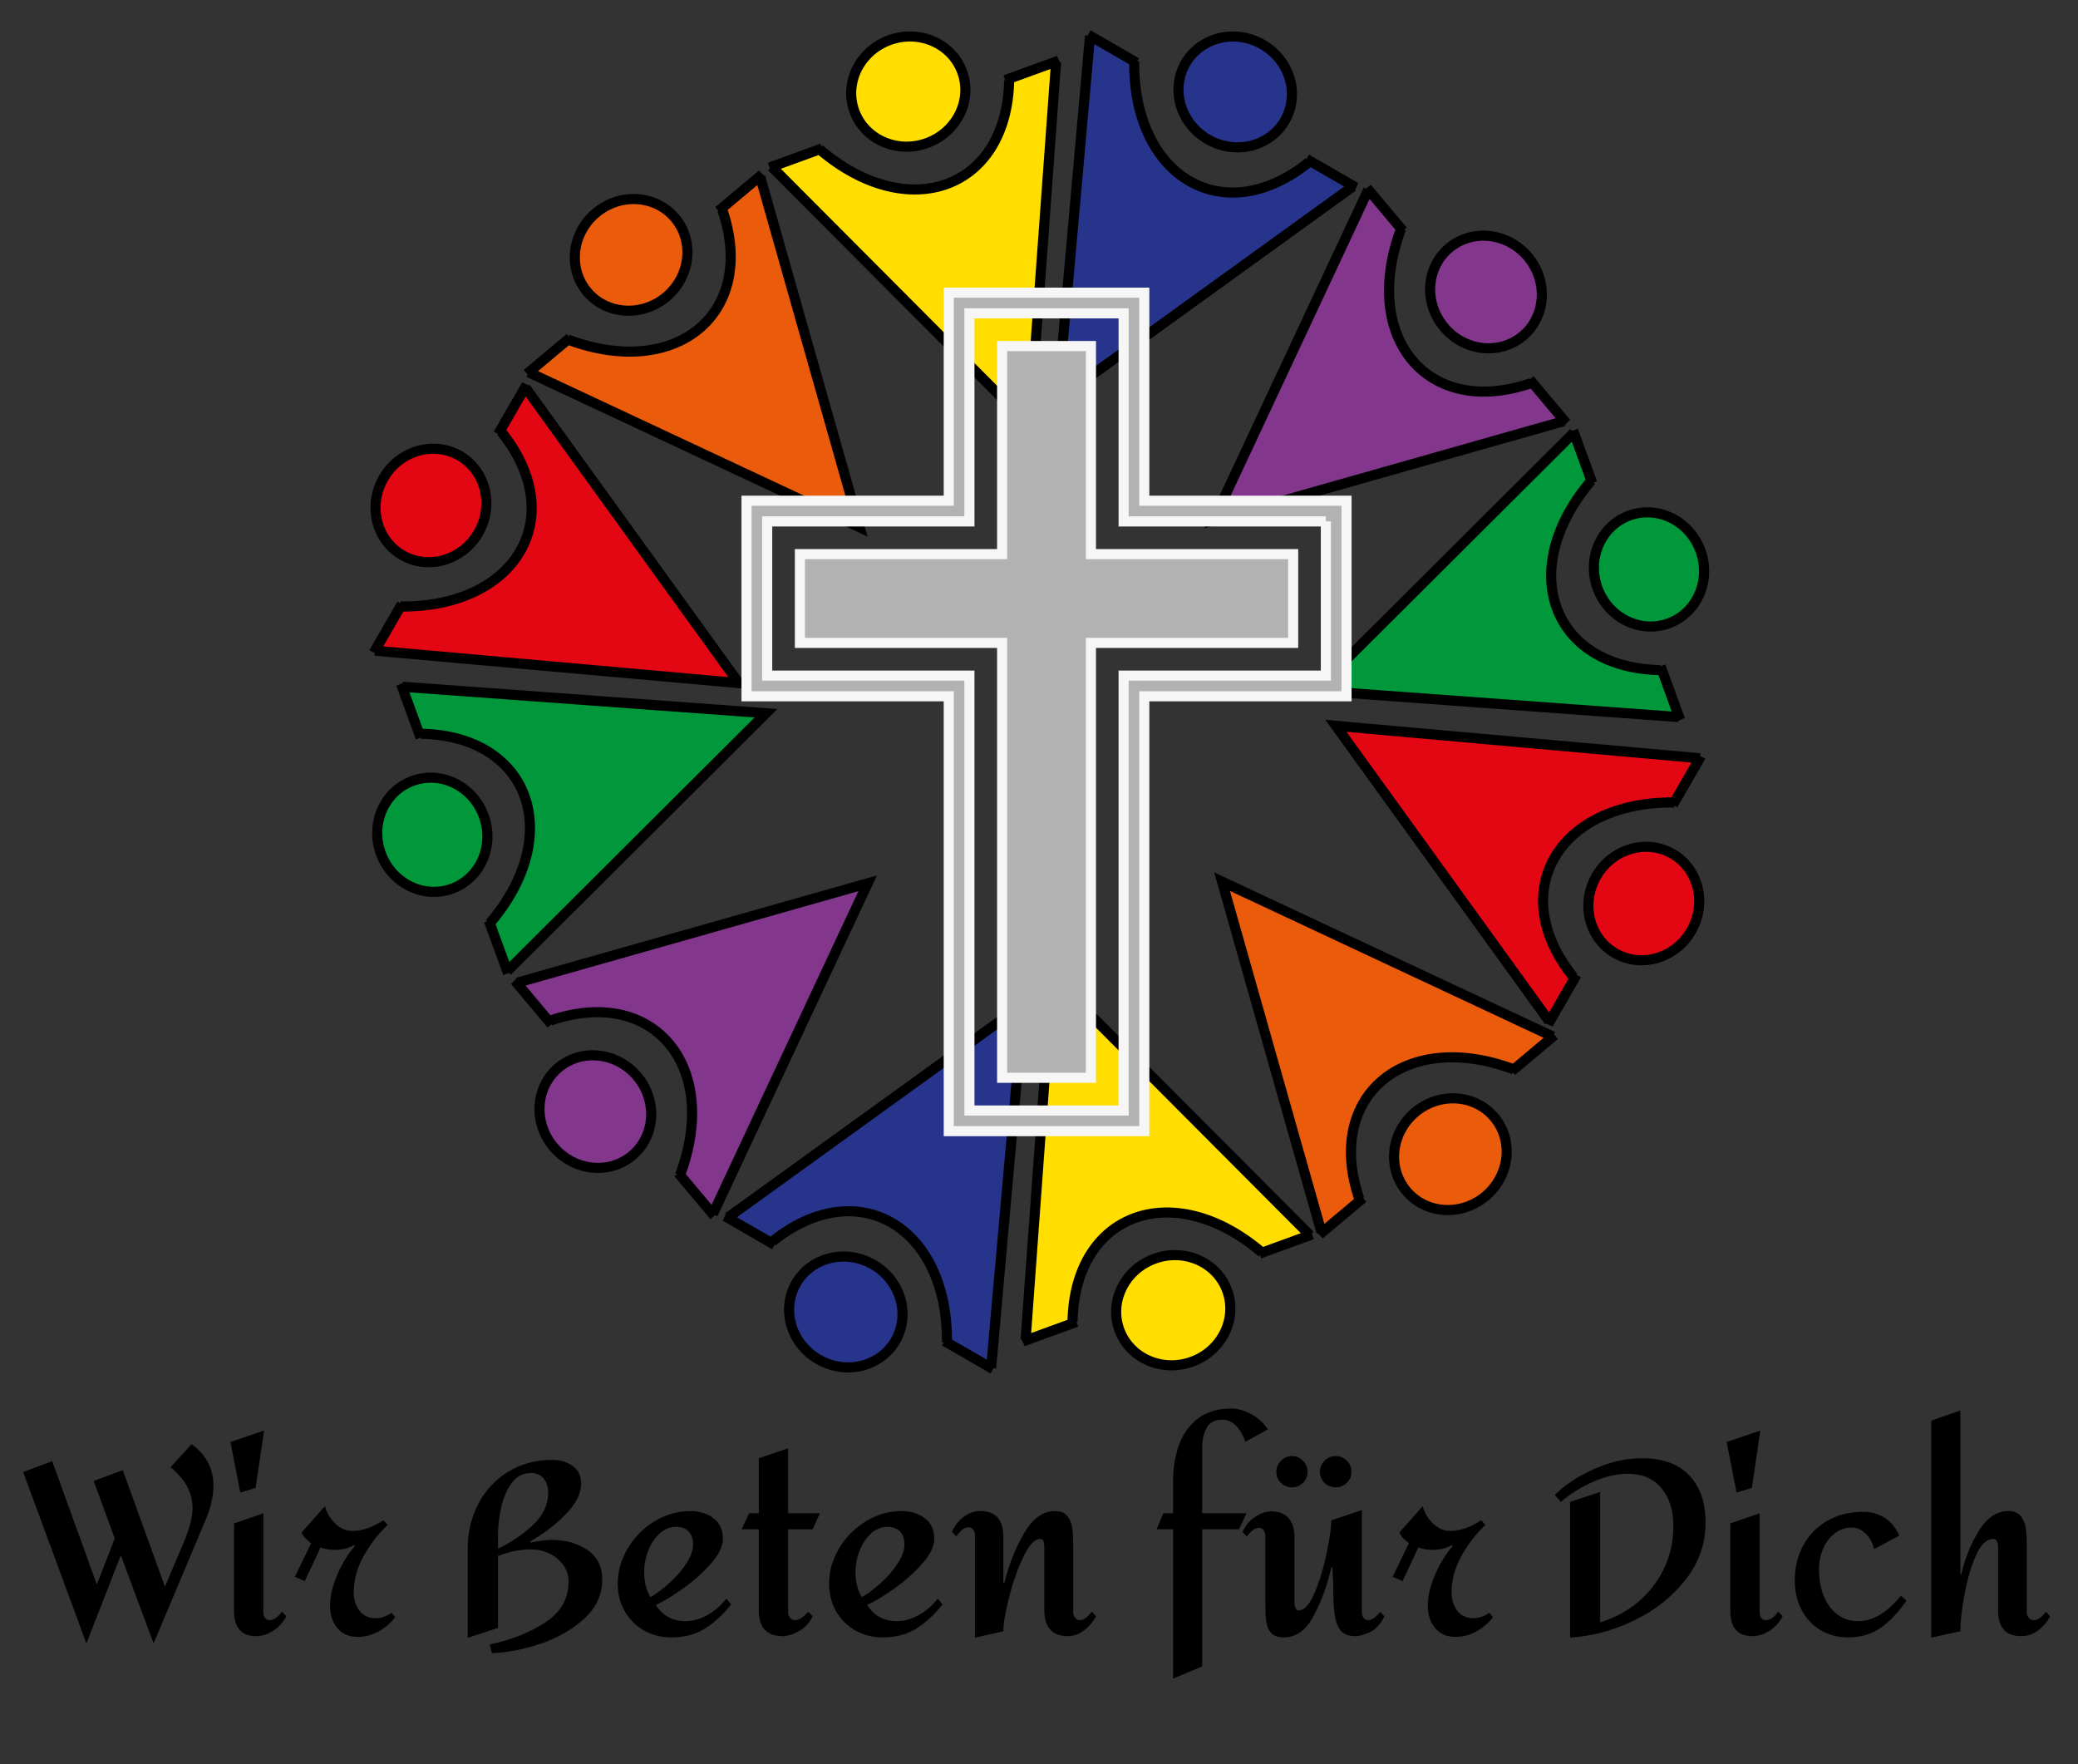<?xml version="1.0" encoding="utf-8"?>
<!-- Generator: Adobe Illustrator 16.0.0, SVG Export Plug-In . SVG Version: 6.00 Build 0)  -->
<!DOCTYPE svg PUBLIC "-//W3C//DTD SVG 1.1//EN" "http://www.w3.org/Graphics/SVG/1.1/DTD/svg11.dtd">
<svg version="1.1" xmlns="http://www.w3.org/2000/svg" xmlns:xlink="http://www.w3.org/1999/xlink" x="0px" y="0px"
	 width="205.75px" height="174.641px" viewBox="0 0 205.75 174.641" enable-background="new 0 0 205.75 174.641"
	 xml:space="preserve">
<rect x="0" y="0" width="205.75" height="174.641" fill="#333333" stroke="none"/>
<g id="Ebene_1">
</g>
<g id="Ebene_2">
	<g>
		<g>
			
				<ellipse transform="matrix(-0.342 -0.94 0.94 -0.342 -20.259 151.121)" fill="#00983A" stroke="#000000" stroke-miterlimit="10" cx="42.776" cy="82.653" rx="5.68" ry="5.422"/>
			<path fill="#00983A" stroke="#000000" stroke-miterlimit="10" d="M41.667,72.637c10.796,0.212,14.306,10.02,6.832,18.769
				l-0.093-0.255l1.896,5.208l-0.076-0.21l25.62-25.537l-35.975-2.62l-0.154-0.256l1.927,5.294"/>
		</g>
		<g>
			
				<ellipse transform="matrix(-0.643 -0.766 0.766 -0.643 12.545 225.991)" fill="#82368C" stroke="#000000" stroke-miterlimit="10" cx="58.961" cy="110.071" rx="5.68" ry="5.421"/>
			<path fill="#82368C" stroke="#000000" stroke-miterlimit="10" d="M54.494,101.037c10.217-3.494,16.868,4.523,12.839,15.3
				l-0.175-0.207l3.563,4.245l-0.143-0.171l15.339-32.758l-34.7,9.841l-0.232-0.188l3.621,4.316"/>
		</g>
		<g>
			
				<ellipse transform="matrix(-0.866 -0.5 0.5 -0.866 91.333 284.245)" fill="#27348B" stroke="#000000" stroke-miterlimit="10" cx="83.752" cy="129.885" rx="5.68" ry="5.421"/>
			<path fill="#27348B" stroke="#000000" stroke-miterlimit="10" d="M76.463,122.923c8.406-6.776,17.399-1.52,17.298,9.988
				l-0.235-0.137l4.8,2.771l-0.192-0.111l3.21-36.031L72.102,120.52l-0.284-0.096l4.879,2.817"/>
		</g>
		<g>
			
				<ellipse transform="matrix(0.342 0.94 -0.94 0.342 160.376 -116.377)" fill="#00983A" stroke="#000000" stroke-miterlimit="10" cx="163.286" cy="56.326" rx="5.68" ry="5.422"/>
			<path fill="#00983A" stroke="#000000" stroke-miterlimit="10" d="M164.395,66.343c-10.796-0.212-14.306-10.02-6.831-18.77
				l0.092,0.256l-1.895-5.209l0.076,0.21l-25.621,25.538l35.976,2.62l0.153,0.256l-1.927-5.294"/>
		</g>
		<g>
			
				<ellipse transform="matrix(0.643 0.766 -0.766 0.643 74.692 -102.359)" fill="#82368C" stroke="#000000" stroke-miterlimit="10" cx="147.1" cy="28.909" rx="5.681" ry="5.421"/>
			<path fill="#82368C" stroke="#000000" stroke-miterlimit="10" d="M151.569,37.942c-10.217,3.494-16.869-4.523-12.84-15.301
				l0.175,0.208l-3.563-4.246l0.143,0.171l-15.339,32.759l34.701-9.841l0.231,0.188l-3.621-4.316"/>
		</g>
		<g>
			
				<ellipse transform="matrix(0.866 0.5 -0.5 0.866 20.93 -59.93)" fill="#27348B" stroke="#000000" stroke-miterlimit="10" cx="122.31" cy="9.095" rx="5.68" ry="5.421"/>
			<path fill="#27348B" stroke="#000000" stroke-miterlimit="10" d="M129.599,16.056c-8.406,6.777-17.4,1.521-17.299-9.987
				l0.236,0.136l-4.801-2.771l0.193,0.111l-3.21,36.032l29.241-21.117l0.283,0.097l-4.879-2.817"/>
		</g>
		<g>
			
				<ellipse transform="matrix(-0.94 0.342 -0.342 -0.94 269.773 211.926)" fill="#FFDE00" stroke="#000000" stroke-miterlimit="10" cx="116.208" cy="129.739" rx="5.68" ry="5.422"/>
			<path fill="#FFDE00" stroke="#000000" stroke-miterlimit="10" d="M106.192,130.848c0.212-10.795,10.02-14.306,18.77-6.832
				l-0.256,0.094l5.209-1.896l-0.21,0.077l-25.537-25.619l-2.62,35.973l-0.256,0.156l5.294-1.928"/>
		</g>
		<g>
			
				<ellipse transform="matrix(-0.766 0.643 -0.643 -0.766 327.082 109.424)" fill="#EA5B0C" stroke="#000000" stroke-miterlimit="10" cx="143.626" cy="114.241" rx="5.68" ry="5.421"/>
			<path fill="#EA5B0C" stroke="#000000" stroke-miterlimit="10" d="M134.592,118.709c-3.493-10.217,4.523-16.869,15.301-12.838
				l-0.207,0.174l4.245-3.563l-0.171,0.144l-32.759-15.34l9.841,34.7l-0.188,0.232l4.316-3.62"/>
		</g>
		<g>
			
				<ellipse transform="matrix(-0.5 0.866 -0.866 -0.5 321.599 -6.768)" fill="#E30613" stroke="#000000" stroke-miterlimit="10" cx="162.753" cy="89.45" rx="5.68" ry="5.42"/>
			<path fill="#E30613" stroke="#000000" stroke-miterlimit="10" d="M155.792,96.74c-6.777-8.407-1.521-17.4,9.987-17.299
				l-0.137,0.235l2.771-4.8l-0.111,0.193l-36.031-3.21l21.116,29.241l-0.097,0.284l2.816-4.879"/>
		</g>
		<g>
			
				<ellipse transform="matrix(0.94 -0.342 0.342 0.94 2.323 31.295)" fill="#FFDE00" stroke="#000000" stroke-miterlimit="10" cx="89.904" cy="9.061" rx="5.68" ry="5.422"/>
			<path fill="#FFDE00" stroke="#000000" stroke-miterlimit="10" d="M99.92,7.952c-0.212,10.796-10.019,14.306-18.769,6.832
				l0.255-0.092l-5.209,1.895l0.211-0.076l25.537,25.62l2.62-35.975l0.256-0.154l-5.295,1.927"/>
		</g>
		<g>
			
				<ellipse transform="matrix(0.766 -0.643 0.643 0.766 -1.609 46.073)" fill="#EA5B0C" stroke="#000000" stroke-miterlimit="10" cx="62.486" cy="25.247" rx="5.68" ry="5.421"/>
			<path fill="#EA5B0C" stroke="#000000" stroke-miterlimit="10" d="M71.521,20.778c3.492,10.217-4.523,16.869-15.302,12.84
				l0.208-0.174l-4.245,3.562l0.17-0.143l32.76,15.339L75.27,17.501l0.188-0.232l-4.316,3.621"/>
		</g>
		<g>
			
				<ellipse transform="matrix(0.5 -0.866 0.866 0.5 -21.997 61.977)" fill="#E30613" stroke="#000000" stroke-miterlimit="10" cx="42.672" cy="50.037" rx="5.68" ry="5.421"/>
			<path fill="#E30613" stroke="#000000" stroke-miterlimit="10" d="M49.633,42.749c6.778,8.406,1.521,17.4-9.987,17.298
				l0.137-0.235l-2.771,4.8l0.111-0.193l36.032,3.21L52.037,38.386l0.099-0.283l-2.817,4.879"/>
		</g>
		<g>
			<path fill="#B2B2B2" stroke="#F6F6F6" stroke-miterlimit="10" d="M113.3,49.574h20.024v19.36H113.3v43.055H93.941V68.934H73.917
				v-19.36h20.024V28.975H113.3V49.574L113.3,49.574z M131.279,51.621h-20.025v-20.6H95.987v20.6H75.963v15.266h20.023v43.055
				h15.267V66.887h20.025V51.621L131.279,51.621z"/>
			<polygon fill-rule="evenodd" clip-rule="evenodd" fill="#B2B2B2" stroke="#F6F6F6" stroke-miterlimit="10" points="
				99.225,34.259 108.017,34.259 108.017,54.859 128.041,54.859 128.041,63.649 108.017,63.649 108.017,106.705 99.225,106.705 
				99.225,63.649 79.201,63.649 79.201,54.859 99.225,54.859 99.225,34.259 			"/>
		</g>
	</g>
</g>
<g id="Ebene_3">
	<g>
		<rect y="139.641" fill="none" width="205.75" height="38"/>
		<path d="M20.604,144.813c0.352,0.696,0.528,1.437,0.528,2.22c0,1.168-0.304,2.424-0.912,3.769l-5.016,11.903l-3.24-8.735
			l-3.408,8.735l-6.264-16.968l2.88-1.08l4.416,12.216l1.776-4.56l-2.088-5.688l2.88-1.08l4.176,11.545l1.992-4.704
			c0.496-1.248,0.744-2.272,0.744-3.072c0-1.52-0.728-2.872-2.184-4.056l2.088-2.28C19.708,143.505,20.252,144.117,20.604,144.813z"
			/>
		<path d="M25.309,147.297l-1.512,0.479l-0.984-5.016l3.336-1.128L25.309,147.297z M26.077,159.609c0,0.24,0.056,0.432,0.168,0.576
			c0.112,0.144,0.264,0.216,0.456,0.216c0.4,0,0.808-0.279,1.224-0.84l0.432,0.456c-0.352,0.64-0.804,1.128-1.356,1.464
			c-0.552,0.336-1.1,0.504-1.644,0.504c-1.456,0-2.184-0.84-2.184-2.52v-8.641l2.904-1.008V159.609z"/>
		<path d="M35.148,153.057l-0.072-0.097c-0.544,0.32-1.2,0.48-1.968,0.48c-0.496,0-0.952-0.08-1.368-0.24l-1.56,3.336l-0.984-0.432
			l1.608-3.313c-0.048-0.048-0.201-0.184-0.456-0.407c-0.256-0.225-0.417-0.448-0.48-0.672l2.304-2.593
			c0.176,0.656,0.516,1.229,1.02,1.716c0.504,0.488,1.068,0.732,1.692,0.732c0.976,0,2-0.352,3.072-1.056l0.432,0.456
			c-0.928,0.863-1.72,1.888-2.376,3.071c-0.656,1.185-0.984,2.376-0.984,3.576c0,0.736,0.188,1.353,0.564,1.849
			s0.924,0.743,1.644,0.743c0.48,0,0.992-0.176,1.536-0.527l0.36,0.432c-0.464,0.592-1.02,1.064-1.668,1.416
			s-1.324,0.528-2.028,0.528c-0.88,0-1.56-0.292-2.04-0.876s-0.72-1.324-0.72-2.221c0-0.928,0.244-1.955,0.732-3.084
			C33.896,154.749,34.477,153.809,35.148,153.057z"/>
		<path d="M58.165,153.453c0.976,0.664,1.464,1.645,1.464,2.94c0,1.488-0.596,2.776-1.788,3.864
			c-1.192,1.088-2.64,1.915-4.344,2.483c-1.704,0.568-3.3,0.876-4.788,0.924l-0.216-0.863c2.048-0.417,3.86-1.128,5.436-2.137
			c1.576-1.008,2.364-2.367,2.364-4.08c0-0.624-0.18-1.18-0.54-1.668c-0.36-0.487-0.824-0.863-1.392-1.128
			c-0.568-0.264-1.156-0.396-1.764-0.396c-1.056,0-2.136,0.216-3.24,0.647l-0.048-0.12v7.248l-3,0.984v-8.832
			c0-1.616,0.352-3.096,1.056-4.439c0.704-1.345,1.692-2.404,2.964-3.181c1.272-0.775,2.708-1.164,4.308-1.164
			c0.816,0,1.504,0.2,2.064,0.601c0.56,0.399,0.84,0.976,0.84,1.728c0,1.008-0.52,2.036-1.56,3.084
			c-1.041,1.048-2.2,1.933-3.48,2.652l0.048,0.12c0.816-0.176,1.504-0.265,2.064-0.265C56.005,152.457,57.188,152.79,58.165,153.453
			z M52.801,150.945c0.984-0.943,1.476-1.992,1.476-3.144c0-0.592-0.152-1.068-0.456-1.429c-0.304-0.359-0.72-0.54-1.248-0.54
			c-0.8,0-1.444,0.341-1.932,1.021c-0.488,0.68-0.832,1.492-1.032,2.436c-0.2,0.944-0.3,1.849-0.3,2.712v1.32
			C50.653,152.681,51.817,151.889,52.801,150.945z"/>
		<path d="M70.645,150.309c0.624,0.472,0.936,1.156,0.936,2.052c0,0.72-0.388,1.524-1.164,2.412
			c-0.776,0.888-1.696,1.712-2.76,2.472c-1.064,0.761-1.972,1.309-2.724,1.645c0.672,1.072,1.656,1.607,2.952,1.607
			c0.72,0,1.444-0.204,2.172-0.611c0.728-0.408,1.348-0.948,1.86-1.62l0.48,0.576c-0.832,1.04-1.708,1.844-2.628,2.411
			c-0.92,0.568-2.012,0.853-3.276,0.853c-1.024,0-1.94-0.232-2.748-0.696c-0.808-0.464-1.44-1.1-1.896-1.908
			c-0.456-0.808-0.684-1.716-0.684-2.724c0-1.216,0.332-2.38,0.996-3.492c0.664-1.111,1.548-2.004,2.652-2.676
			s2.271-1.008,3.504-1.008C69.244,149.601,70.021,149.837,70.645,150.309z M65.316,151.821c-0.48,0.44-0.856,1.004-1.128,1.692
			c-0.272,0.688-0.408,1.4-0.408,2.136c0,0.96,0.208,1.784,0.624,2.472c0.592-0.336,1.22-0.804,1.884-1.403
			c0.664-0.601,1.22-1.244,1.668-1.933c0.448-0.688,0.672-1.312,0.672-1.872c0-0.56-0.148-0.991-0.444-1.296
			c-0.296-0.304-0.708-0.456-1.236-0.456C66.34,151.161,65.796,151.381,65.316,151.821z"/>
		<path d="M78.036,151.401v8.208c0,0.225,0.063,0.412,0.192,0.564c0.128,0.151,0.296,0.228,0.504,0.228
			c0.384,0,0.816-0.279,1.296-0.84l0.432,0.456c-0.288,0.576-0.648,1.008-1.08,1.296c-0.432,0.288-0.848,0.479-1.248,0.576
			c-0.4,0.096-0.6,0.128-0.6,0.096c-1.6,0-2.4-0.84-2.4-2.52v-8.064h-1.704l0.744-1.584h0.96v-5.448l2.904-0.983v6.432h3.144
			l-0.72,1.584H78.036z"/>
		<path d="M91.572,150.309c0.624,0.472,0.936,1.156,0.936,2.052c0,0.72-0.388,1.524-1.164,2.412
			c-0.776,0.888-1.696,1.712-2.76,2.472c-1.064,0.761-1.972,1.309-2.724,1.645c0.672,1.072,1.656,1.607,2.952,1.607
			c0.72,0,1.444-0.204,2.172-0.611c0.728-0.408,1.348-0.948,1.86-1.62l0.48,0.576c-0.832,1.04-1.708,1.844-2.628,2.411
			c-0.92,0.568-2.012,0.853-3.276,0.853c-1.024,0-1.94-0.232-2.748-0.696c-0.808-0.464-1.44-1.1-1.896-1.908
			c-0.456-0.808-0.684-1.716-0.684-2.724c0-1.216,0.332-2.38,0.996-3.492c0.664-1.111,1.548-2.004,2.652-2.676
			s2.271-1.008,3.504-1.008C90.172,149.601,90.948,149.837,91.572,150.309z M86.244,151.821c-0.48,0.44-0.856,1.004-1.128,1.692
			c-0.272,0.688-0.408,1.4-0.408,2.136c0,0.96,0.208,1.784,0.624,2.472c0.592-0.336,1.22-0.804,1.884-1.403
			c0.664-0.601,1.22-1.244,1.668-1.933c0.448-0.688,0.672-1.312,0.672-1.872c0-0.56-0.148-0.991-0.444-1.296
			c-0.296-0.304-0.708-0.456-1.236-0.456C87.268,151.161,86.724,151.381,86.244,151.821z"/>
		<path d="M105.684,150.093c0.256,0.328,0.416,0.712,0.48,1.151c0.063,0.44,0.096,1.005,0.096,1.692v6.672
			c0,0.192,0.06,0.372,0.18,0.54s0.268,0.252,0.444,0.252c0.24,0,0.451-0.076,0.636-0.228c0.184-0.152,0.38-0.356,0.588-0.612
			l0.407,0.456c-0.287,0.56-0.684,1.028-1.188,1.403c-0.504,0.377-1.044,0.564-1.62,0.564c-0.768,0-1.344-0.22-1.728-0.66
			c-0.384-0.439-0.576-1.06-0.576-1.859v-6.288c0-0.225-0.024-0.416-0.072-0.576c-0.048-0.16-0.16-0.24-0.336-0.24
			c-0.544,0-1.096,0.58-1.656,1.74s-1.032,2.492-1.416,3.996s-0.576,2.64-0.576,3.408l-2.808,0.623v-10.079
			c0-0.24-0.057-0.44-0.168-0.601c-0.112-0.159-0.272-0.24-0.48-0.24c-0.224,0-0.444,0.093-0.66,0.276
			c-0.216,0.185-0.396,0.396-0.54,0.636l-0.432-0.479c0.24-0.561,0.616-1.04,1.128-1.44c0.512-0.399,1.064-0.6,1.656-0.6
			c0.8,0,1.384,0.22,1.752,0.66c0.368,0.439,0.552,1.052,0.552,1.836v4.632h0.096c0.432-1.776,1.076-3.408,1.932-4.896
			c0.855-1.487,1.884-2.231,3.084-2.231C105.02,149.601,105.428,149.765,105.684,150.093z"/>
		<path d="M123.9,140.013c0.688,0.376,1.23,0.876,1.631,1.5l-2.23,1.224c-0.209-0.64-0.51-1.164-0.9-1.572
			c-0.393-0.407-0.861-0.611-1.404-0.611c-0.721,0-1.229,0.271-1.523,0.815c-0.297,0.544-0.445,1.176-0.445,1.896v6.552h4.393
			l-0.744,1.584h-3.648v13.584l-2.879,1.2v-14.784h-1.633l0.672-1.584h0.961v-3.24c0-1.231,0.188-2.388,0.564-3.468
			c0.375-1.08,0.994-1.96,1.859-2.64c0.863-0.681,1.984-1.021,3.359-1.021C122.556,139.449,123.21,139.637,123.9,140.013z"/>
		<path d="M134.843,159.584c0,0.24,0.057,0.437,0.168,0.589c0.111,0.151,0.271,0.228,0.48,0.228c0.318,0,0.711-0.271,1.176-0.816
			l0.408,0.433c-0.4,0.815-0.896,1.348-1.488,1.596s-1.041,0.372-1.344,0.372c-0.592,0-1.045-0.136-1.357-0.408
			c-0.311-0.271-0.535-0.724-0.672-1.355c-0.135-0.632-0.203-1.524-0.203-2.677v-0.72l-0.096-1.656h-0.096
			c-0.385,1.713-0.957,3.297-1.717,4.752c-0.76,1.457-1.756,2.185-2.988,2.185c-0.543,0-0.947-0.132-1.211-0.396
			c-0.266-0.264-0.434-0.619-0.504-1.067c-0.072-0.448-0.109-1.064-0.109-1.849v-6.672c0-0.271-0.057-0.483-0.168-0.636
			c-0.111-0.151-0.264-0.228-0.455-0.228c-0.385,0-0.793,0.287-1.225,0.863l-0.408-0.456c0.271-0.592,0.615-1.039,1.033-1.344
			c0.416-0.304,0.779-0.496,1.092-0.576c0.311-0.08,0.516-0.12,0.611-0.12c0.863,0,1.48,0.236,1.848,0.708
			c0.369,0.473,0.553,1.068,0.553,1.788v6.408c0,0.288,0.035,0.513,0.107,0.672c0.072,0.16,0.164,0.24,0.275,0.24
			c0.576,0,1.113-0.58,1.609-1.74c0.496-1.159,0.895-2.479,1.199-3.96c0.305-1.479,0.457-2.556,0.457-3.228l3.023-1.008V159.584z
			 M129.011,144.621c0.303,0.313,0.455,0.677,0.455,1.093c0,0.432-0.152,0.796-0.455,1.092c-0.305,0.296-0.664,0.443-1.08,0.443
			c-0.432,0-0.801-0.147-1.104-0.443c-0.305-0.296-0.457-0.66-0.457-1.092c0-0.416,0.152-0.78,0.457-1.093
			c0.303-0.312,0.672-0.468,1.104-0.468C128.347,144.153,128.707,144.309,129.011,144.621z M133.355,144.609
			c0.305,0.304,0.457,0.672,0.457,1.104c0,0.432-0.152,0.796-0.457,1.092s-0.68,0.443-1.127,0.443c-0.418,0-0.777-0.147-1.08-0.443
			c-0.305-0.296-0.457-0.66-0.457-1.092c0-0.416,0.152-0.78,0.457-1.093c0.303-0.312,0.662-0.468,1.08-0.468
			C132.675,144.153,133.05,144.305,133.355,144.609z"/>
		<path d="M143.843,153.057l-0.072-0.097c-0.543,0.32-1.199,0.48-1.967,0.48c-0.496,0-0.953-0.08-1.369-0.24l-1.561,3.336
			l-0.982-0.432l1.607-3.313c-0.049-0.048-0.201-0.184-0.457-0.407c-0.256-0.225-0.416-0.448-0.479-0.672l2.303-2.593
			c0.176,0.656,0.516,1.229,1.021,1.716c0.504,0.488,1.066,0.732,1.691,0.732c0.975,0,2-0.352,3.072-1.056l0.432,0.456
			c-0.928,0.863-1.721,1.888-2.377,3.071c-0.656,1.185-0.982,2.376-0.982,3.576c0,0.736,0.188,1.353,0.563,1.849
			c0.377,0.496,0.924,0.743,1.645,0.743c0.48,0,0.992-0.176,1.535-0.527l0.361,0.432c-0.465,0.592-1.02,1.064-1.668,1.416
			s-1.324,0.528-2.029,0.528c-0.879,0-1.559-0.292-2.039-0.876s-0.721-1.324-0.721-2.221c0-0.928,0.244-1.955,0.732-3.084
			C142.591,154.749,143.171,153.809,143.843,153.057z"/>
		<path d="M167.267,146.073c1.072,1.137,1.607,2.688,1.607,4.656c0,2.112-0.672,4.017-2.016,5.712
			c-1.344,1.696-3.053,3.036-5.123,4.02c-2.072,0.984-4.164,1.54-6.277,1.668v-13.439l2.977-0.984v12.912
			c1.424-0.432,2.68-1.107,3.768-2.027s1.939-2.021,2.557-3.301c0.615-1.279,0.924-2.672,0.924-4.176
			c0-1.584-0.396-2.848-1.188-3.792c-0.793-0.943-1.885-1.416-3.277-1.416c-1.104,0-2.252,0.261-3.443,0.78
			s-2.268,1.188-3.229,2.004l-0.6-0.696c1.023-1.008,2.328-1.863,3.912-2.567s3.152-1.057,4.705-1.057
			C164.626,144.369,166.195,144.937,167.267,146.073z"/>
		<path d="M173.458,147.297l-1.512,0.479l-0.984-5.016l3.336-1.128L173.458,147.297z M174.228,159.609
			c0,0.24,0.055,0.432,0.168,0.576c0.111,0.144,0.264,0.216,0.455,0.216c0.4,0,0.809-0.279,1.225-0.84l0.432,0.456
			c-0.352,0.64-0.805,1.128-1.355,1.464c-0.553,0.336-1.102,0.504-1.645,0.504c-1.457,0-2.184-0.84-2.184-2.52v-8.641l2.904-1.008
			V159.609z"/>
		<path d="M186.576,150.249c0.631,0.385,1.123,0.977,1.477,1.776l-2.496,1.344c-0.16-0.672-0.449-1.195-0.865-1.571
			s-0.863-0.564-1.344-0.564c-0.641,0-1.209,0.196-1.703,0.588c-0.496,0.393-0.877,0.9-1.141,1.524s-0.396,1.28-0.396,1.968
			c0,1.072,0.168,2,0.504,2.784s0.797,1.38,1.381,1.788c0.584,0.407,1.244,0.611,1.98,0.611c1.471,0,2.887-0.84,4.248-2.52
			l0.551,0.479c-0.801,1.169-1.652,2.068-2.555,2.7c-0.904,0.633-1.98,0.948-3.229,0.948c-1.008,0-1.912-0.236-2.713-0.708
			s-1.428-1.136-1.883-1.992c-0.457-0.855-0.686-1.844-0.686-2.964c0-1.231,0.273-2.364,0.816-3.396
			c0.545-1.031,1.332-1.852,2.365-2.46c1.031-0.607,2.242-0.911,3.635-0.911C185.259,149.673,185.943,149.865,186.576,150.249z"/>
		<path d="M194.099,155.865h0.096c0.352-1.552,0.928-2.983,1.729-4.296c0.801-1.312,1.783-1.968,2.951-1.968
			c0.545,0,0.949,0.168,1.213,0.504s0.428,0.731,0.492,1.188s0.096,1.013,0.096,1.668v6.648c0,0.192,0.061,0.372,0.18,0.54
			c0.121,0.168,0.293,0.252,0.516,0.252c0.385,0,0.785-0.279,1.201-0.84l0.408,0.456c-0.273,0.544-0.664,1.008-1.176,1.392
			c-0.514,0.384-1.072,0.576-1.682,0.576c-1.52,0-2.279-0.84-2.279-2.52v-6.288c0-0.208-0.035-0.396-0.107-0.564
			s-0.197-0.252-0.373-0.252c-0.672,0-1.252,0.561-1.74,1.68c-0.488,1.12-0.863,2.416-1.127,3.889
			c-0.264,1.472-0.396,2.664-0.396,3.576l-2.879,0.623v-21.479l2.879-1.008V155.865z"/>
	</g>
	<g>
	</g>
	<g>
	</g>
	<g>
	</g>
	<g>
	</g>
	<g>
	</g>
	<g>
	</g>
</g>
</svg>
